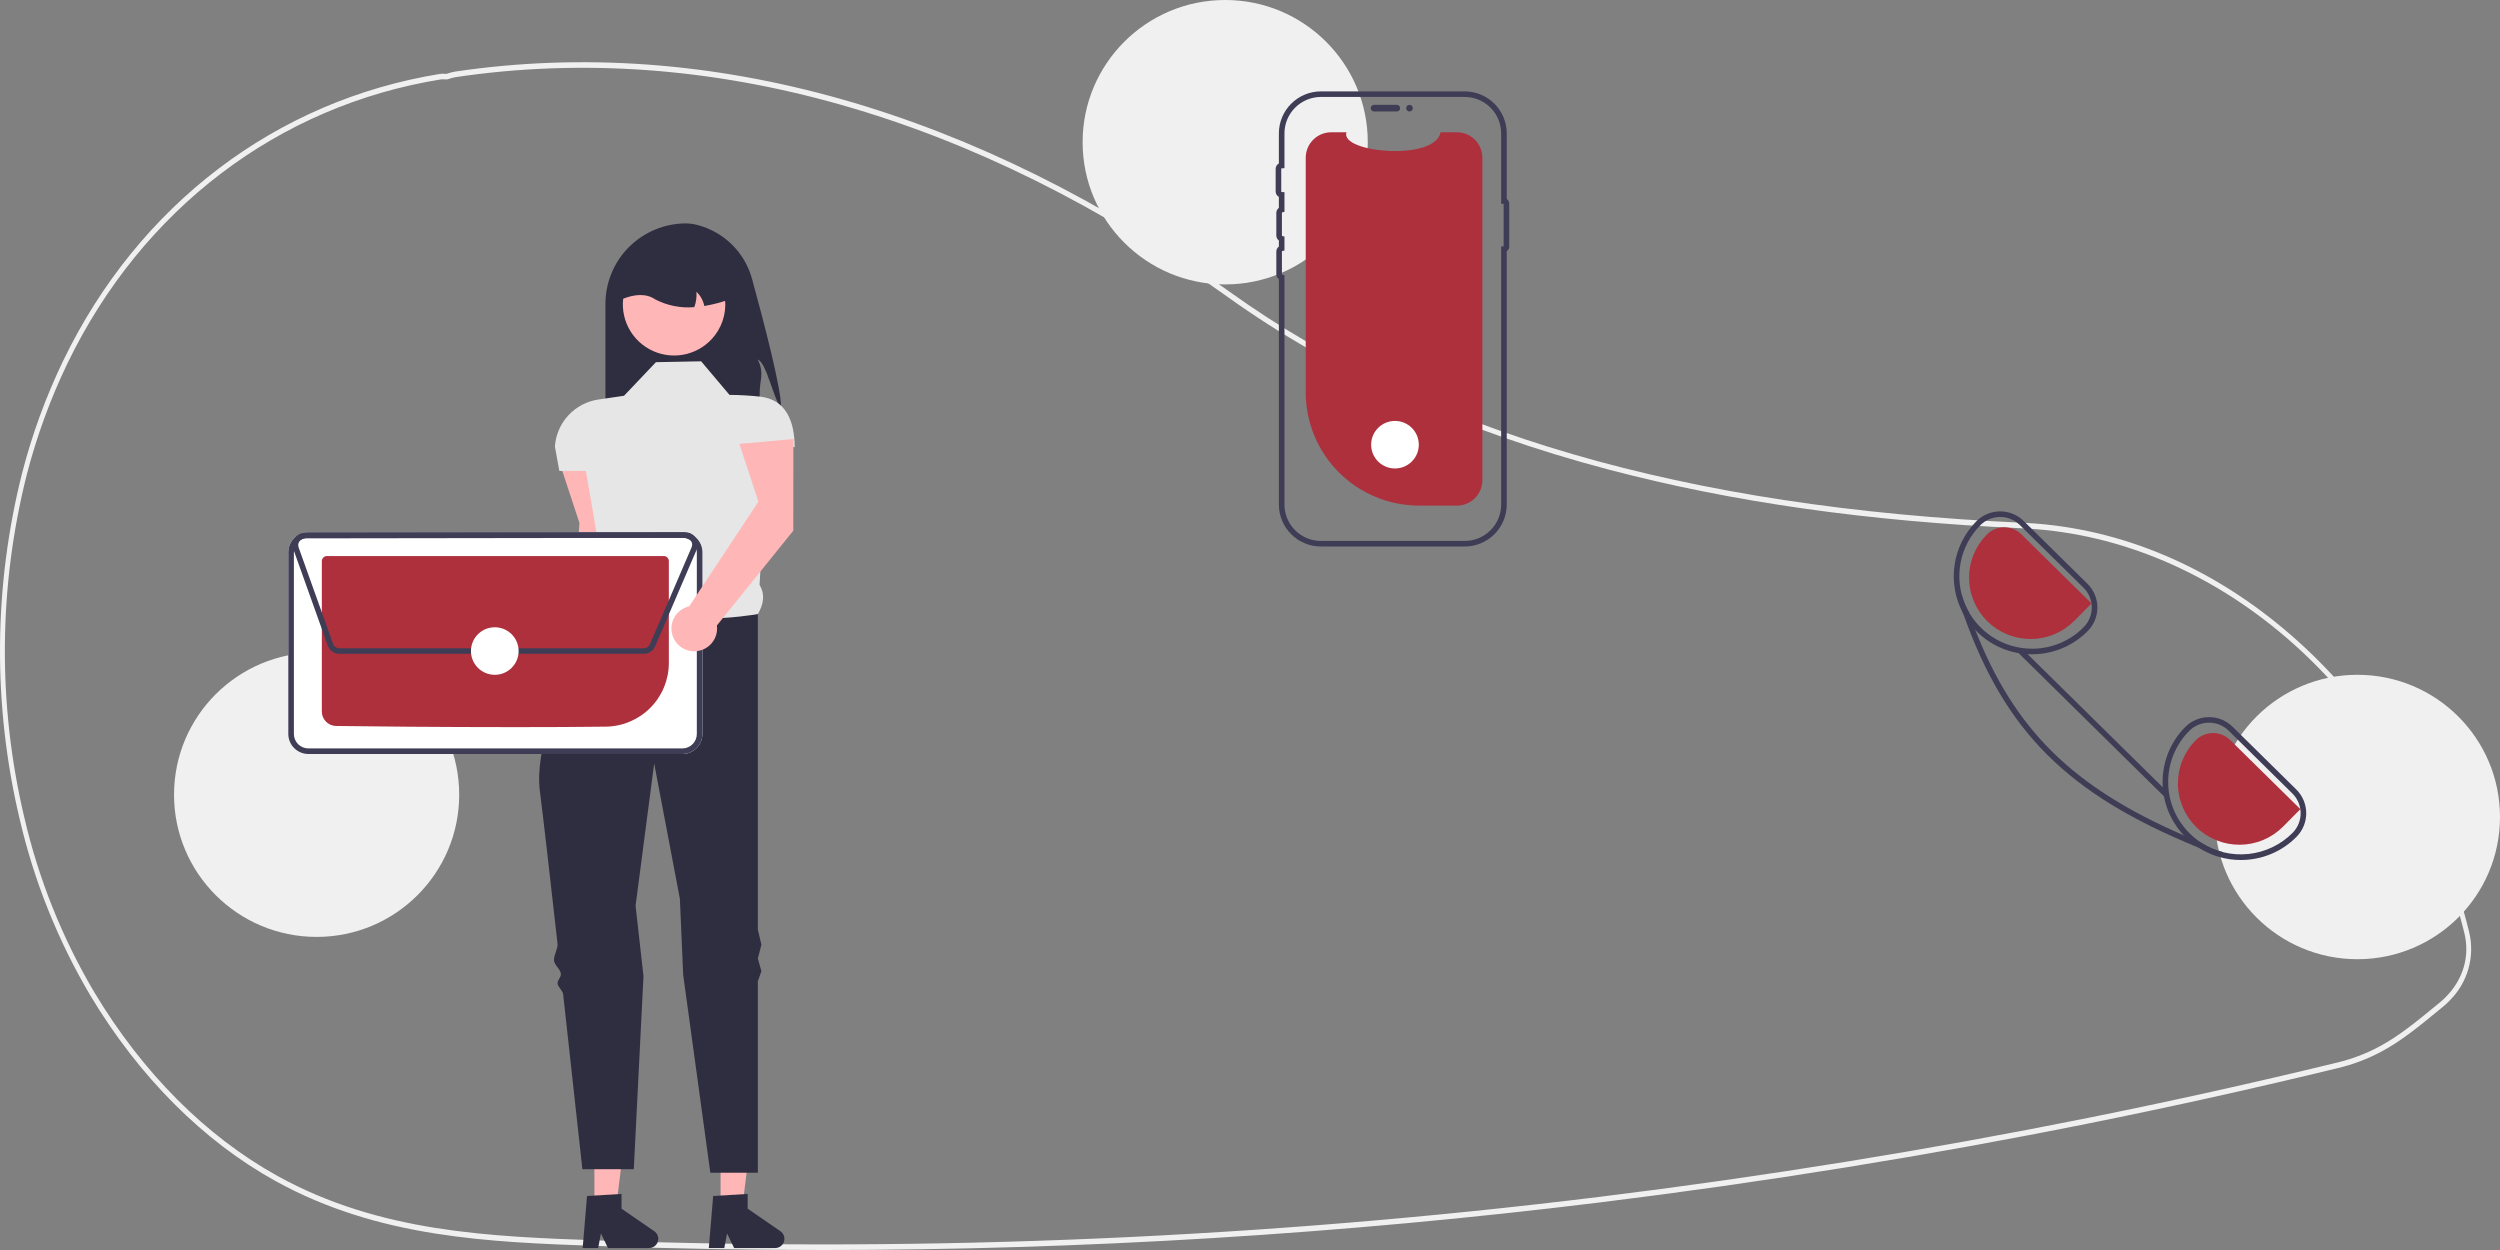 <svg width="628" height="314" viewBox="0 0 628 314" fill="none" xmlns="http://www.w3.org/2000/svg">
<rect x="0" y="0" width="628" height="314" fill="#808080" stroke="none"/>
<g clip-path="url(#clip0_268_35)">
<path d="M206.81 314.001C187.86 314.001 168.939 313.662 150.046 312.986C123.051 312.018 95.136 311.019 69.191 296.666C51.041 286.626 34.966 270.519 22.705 250.083C14.51 236.232 8.501 221.206 4.889 205.531C-1.849 176.994 -1.619 147.26 5.558 118.83C8.073 109.082 11.54 99.604 15.91 90.531C34.831 51.451 69.342 25.217 110.594 18.557C110.934 18.513 111.279 18.506 111.621 18.535C111.807 18.545 111.992 18.556 112.18 18.548L112.423 18.471C113.045 18.255 113.684 18.092 114.334 17.982C177.955 8.535 245.211 27.649 308.827 73.257C358.016 108.525 423.204 127.517 508.117 131.317L509.323 131.38C532.961 132.734 555.826 142.454 575.448 159.491C594.816 176.306 609.359 198.74 617.503 224.369C618.504 227.494 619.422 230.747 620.23 234.036C620.983 237.093 620.93 240.293 620.076 243.324C619.222 246.354 617.596 249.113 615.356 251.331V251.337L615.145 251.554C614.636 252.059 614.1 252.543 613.552 252.994L612.908 253.523C607.482 257.982 603.196 261.504 598.066 264.239C594.645 266.051 591.006 267.421 587.238 268.317C566.546 273.348 545.532 278.014 524.782 282.183C484.482 290.288 443.121 296.974 401.847 302.054C337.141 310.012 272.006 314.002 206.81 314.001ZM111.139 19.919C111.012 19.918 110.885 19.927 110.76 19.945C69.894 26.543 35.71 52.519 16.976 91.213C12.65 100.195 9.217 109.58 6.727 119.231C-0.385 147.409 -0.612 176.879 6.066 205.162C9.642 220.687 15.593 235.57 23.709 249.288C35.85 269.523 51.76 285.47 69.72 295.403C95.433 309.628 123.216 310.623 150.085 311.585C234.12 314.579 318.26 310.927 401.717 300.661C442.964 295.584 484.298 288.903 524.571 280.803C545.308 276.637 566.307 271.975 586.985 266.946C590.663 266.073 594.214 264.736 597.553 262.968C602.579 260.288 606.824 256.8 612.198 252.383L612.842 251.855C613.313 251.467 613.775 251.052 614.217 250.621L614.344 250.489C618.761 246.049 620.478 240.191 619.056 234.417V234.417C618.256 231.162 617.348 227.944 616.357 224.852C599.72 172.496 556.683 135.496 509.264 132.779L508.065 132.716C469.278 130.98 435.336 126.171 404.305 118.014C367.26 108.276 334.92 93.617 308.181 74.445C244.808 29.012 177.832 9.969 114.489 19.371C113.897 19.473 113.315 19.623 112.748 19.821L112.311 19.943C112.062 19.954 111.813 19.951 111.565 19.934C111.419 19.927 111.277 19.919 111.139 19.919Z" fill="#F0F0F0"/>
<path d="M196.165 102.303C194.411 100.624 192.617 91.263 190.377 90.312C192.051 94.003 190.836 94.98 190.827 99.03C190.848 101.33 190.578 103.623 190.025 105.856H152.086V76.323C152.086 73.67 152.61 71.042 153.628 68.591C154.646 66.139 156.138 63.912 158.019 62.035C159.901 60.159 162.134 58.671 164.592 57.655C167.05 56.64 169.684 56.117 172.345 56.117C173.36 56.137 174.369 56.284 175.347 56.556C178.608 57.434 181.581 59.152 183.966 61.537C186.351 63.923 188.065 66.892 188.937 70.147C191.829 80.691 196.429 98.243 196.165 102.303Z" fill="#2F2E41"/>
<path d="M154.311 138.636L154.33 115.617L140.764 116.826L145.552 131.344L143.311 167.835C142.224 168.078 141.232 168.632 140.455 169.428C139.678 170.224 139.15 171.228 138.936 172.318C138.721 173.408 138.829 174.537 139.247 175.567C139.664 176.597 140.373 177.484 141.287 178.118C142.201 178.753 143.281 179.109 144.394 179.143C145.507 179.177 146.606 178.886 147.557 178.308C148.508 177.729 149.269 176.887 149.748 175.884C150.228 174.882 150.404 173.761 150.256 172.66L154.311 138.636Z" fill="#FFB6B6"/>
<path d="M181.009 303.129L186.49 303.128L189.097 282.043H181.008L181.009 303.129Z" fill="#FFB6B6"/>
<path d="M179.147 300.43L187.811 299.914V303.616L196.048 309.291C196.455 309.571 196.761 309.973 196.923 310.439C197.084 310.906 197.091 311.411 196.944 311.882C196.797 312.353 196.503 312.764 196.105 313.056C195.706 313.349 195.225 313.506 194.73 313.506H184.416L182.638 309.844L181.944 313.506H178.055L179.147 300.43Z" fill="#2F2E41"/>
<path d="M149.313 303.129L154.794 303.128L157.401 282.043H149.312L149.313 303.129Z" fill="#FFB6B6"/>
<path d="M147.46 300.43L156.124 299.914V303.616L164.361 309.291C164.767 309.571 165.074 309.973 165.235 310.439C165.396 310.906 165.404 311.411 165.257 311.882C165.11 312.353 164.815 312.764 164.417 313.056C164.019 313.349 163.537 313.506 163.043 313.506H152.728L150.95 309.844L150.256 313.506H146.367L147.46 300.43Z" fill="#2F2E41"/>
<path d="M176.123 90.758L164.77 90.98L156.755 99.418L150.33 100.358C147.423 100.783 144.751 102.19 142.76 104.344C140.769 106.499 139.58 109.269 139.391 112.193L140.504 118.292H147.182L151.046 140.918C149.544 144.737 149.442 147.75 152.525 148.934L162.098 166.92L190.371 154.263C191.805 151.805 192.264 149.335 190.799 146.934L192.82 112.296H199.616C199.616 105.818 197.419 100.357 190.964 99.636C188.401 99.359 185.825 99.212 183.247 99.196L176.123 90.758Z" fill="#E6E6E6"/>
<path d="M190.375 154.263C190.375 154.263 162.77 159.148 152.529 148.934C152.529 148.934 151.489 150.694 149.923 153.614C149.472 154.453 148.602 155.022 148.077 156.039C147.599 156.963 146.371 158.1 145.85 159.148C145.432 159.991 146.103 161.094 145.668 162.005C140.423 172.976 134.296 188.453 135.61 198.672C136.457 205.263 138.207 220.598 140.049 237.068C140.193 238.355 139.027 240.008 139.172 241.305C139.308 242.529 140.756 243.395 140.892 244.621C140.983 245.435 139.972 246.266 140.062 247.079C140.161 247.971 141.362 248.845 141.46 249.734C143.984 272.476 146.296 293.709 146.296 293.709H159.208L161.644 245.215L159.653 227.538L164.328 191.789L170.784 225.762L171.615 244.882L178.437 294.597H190.375V246.47L191.265 243.97L190.375 240.763L191.265 237.309L190.375 233.546V154.263Z" fill="#2F2E41"/>
<path d="M179.613 84.19C177.854 86.52 175.352 88.183 172.519 88.906C169.686 89.628 166.69 89.367 164.026 88.165C161.362 86.962 159.187 84.891 157.861 82.291C156.534 79.692 156.135 76.719 156.729 73.863C157.323 71.007 158.874 68.438 161.127 66.579C163.38 64.72 166.201 63.681 169.125 63.635C172.049 63.588 174.901 64.536 177.213 66.322C179.525 68.109 181.157 70.627 181.842 73.463C181.879 73.616 181.911 73.769 181.941 73.928C182.303 75.706 182.282 77.539 181.881 79.308C181.479 81.077 180.706 82.741 179.613 84.19Z" fill="#FFB6B6"/>
<path d="M176.923 76.868C176.65 75.501 175.96 74.252 174.947 73.293C175.046 74.603 174.864 75.918 174.412 77.152C171.027 77.451 167.627 76.779 164.612 75.216C162.342 73.679 159.452 73.813 156.086 75.216C156.086 73.583 156.408 71.966 157.034 70.457C157.661 68.948 158.579 67.578 159.737 66.423C160.895 65.268 162.269 64.352 163.782 63.727C165.294 63.102 166.916 62.781 168.553 62.781H170.779C174.085 62.782 177.256 64.092 179.594 66.424C181.932 68.756 183.245 71.918 183.246 75.216C181.191 75.951 179.075 76.504 176.923 76.868Z" fill="#2F2E41"/>
<path d="M79.534 235.352C99.315 235.352 115.35 219.359 115.35 199.629C115.35 179.9 99.315 163.906 79.534 163.906C59.754 163.906 43.719 179.9 43.719 199.629C43.719 219.359 59.754 235.352 79.534 235.352Z" fill="#F0F0F0"/>
<path d="M307.769 71.446C327.549 71.446 343.584 55.452 343.584 35.723C343.584 15.994 327.549 0 307.769 0C287.988 0 271.953 15.994 271.953 35.723C271.953 55.452 287.988 71.446 307.769 71.446Z" fill="#F0F0F0"/>
<path d="M592.183 240.954C611.963 240.954 627.998 224.96 627.998 205.231C627.998 185.502 611.963 169.508 592.183 169.508C572.402 169.508 556.367 185.502 556.367 205.231C556.367 224.96 572.402 240.954 592.183 240.954Z" fill="#F0F0F0"/>
<path d="M372.376 39.617V120.622C372.376 122.304 371.711 123.919 370.524 125.115C369.338 126.311 367.726 126.992 366.039 127.009C366.016 127.012 365.992 127.013 365.969 127.012H356.516C348.953 127.012 341.7 124.015 336.352 118.681C331.004 113.347 328 106.113 328 98.569V39.617C328 37.922 328.675 36.297 329.877 35.098C331.078 33.9 332.708 33.227 334.407 33.227H338.237C336.463 38.389 360.545 40.563 361.867 33.227H365.969C367.668 33.227 369.298 33.9 370.499 35.098C371.701 36.297 372.376 37.922 372.376 39.617Z" fill="#AD303C"/>
<path d="M344.328 27.169C344.328 26.948 344.417 26.735 344.574 26.578C344.732 26.421 344.945 26.332 345.168 26.332H350.877C351.1 26.333 351.313 26.421 351.47 26.578C351.627 26.735 351.715 26.948 351.715 27.169C351.715 27.391 351.627 27.604 351.47 27.761C351.313 27.918 351.1 28.006 350.877 28.007H345.168C344.945 28.007 344.732 27.919 344.574 27.762C344.417 27.604 344.328 27.392 344.328 27.169Z" fill="#3F3D56"/>
<path d="M367.927 137.288H331.82C329.018 137.285 326.333 136.174 324.352 134.198C322.371 132.223 321.256 129.544 321.253 126.75V70.124C321.055 69.982 320.893 69.795 320.782 69.578C320.671 69.362 320.613 69.122 320.613 68.878V63.183C320.613 62.94 320.671 62.7 320.782 62.483C320.893 62.267 321.055 62.08 321.253 61.938V60.409C321.055 60.267 320.893 60.08 320.782 59.864C320.671 59.647 320.613 59.407 320.613 59.163V53.468C320.613 53.225 320.671 52.985 320.782 52.768C320.893 52.552 321.055 52.364 321.253 52.223V49.46C321.008 49.329 320.804 49.134 320.662 48.896C320.519 48.658 320.445 48.386 320.445 48.108V42.414C320.445 42.136 320.519 41.864 320.662 41.626C320.804 41.388 321.008 41.193 321.253 41.062V33.492C321.256 30.698 322.371 28.019 324.352 26.043C326.333 24.068 329.018 22.956 331.82 22.953H367.927C370.729 22.956 373.414 24.068 375.395 26.043C377.376 28.019 378.49 30.698 378.494 33.492V49.992C378.684 50.111 378.841 50.276 378.95 50.471C379.058 50.667 379.116 50.888 379.116 51.111V61.971C379.116 62.194 379.058 62.415 378.95 62.611C378.841 62.806 378.684 62.971 378.494 63.09V126.75C378.49 129.544 377.376 132.222 375.395 134.198C373.414 136.174 370.729 137.285 367.927 137.288ZM331.82 24.354C329.391 24.357 327.062 25.32 325.344 27.034C323.627 28.747 322.66 31.069 322.658 33.492V42.253L321.982 42.279C321.947 42.28 321.914 42.295 321.889 42.32C321.865 42.345 321.85 42.379 321.85 42.414V48.108C321.851 48.144 321.865 48.177 321.889 48.202C321.914 48.227 321.947 48.242 321.982 48.243L322.658 48.269V53.206L322.123 53.337C322.094 53.345 322.067 53.361 322.048 53.385C322.029 53.409 322.019 53.438 322.018 53.468V59.163C322.019 59.194 322.029 59.223 322.048 59.247C322.067 59.27 322.094 59.287 322.123 59.294L322.658 59.425V62.921L322.123 63.053C322.094 63.06 322.067 63.076 322.048 63.1C322.029 63.124 322.019 63.153 322.018 63.183V68.878C322.018 68.909 322.029 68.938 322.048 68.962C322.067 68.985 322.094 69.002 322.123 69.009L322.658 69.141V126.75C322.66 129.172 323.627 131.495 325.344 133.208C327.062 134.921 329.391 135.885 331.82 135.888H367.927C370.356 135.885 372.685 134.921 374.403 133.208C376.12 131.495 377.086 129.172 377.089 126.75V61.891H377.711V51.191H377.089V33.492C377.086 31.069 376.12 28.747 374.403 27.034C372.685 25.32 370.356 24.357 367.927 24.354L331.82 24.354Z" fill="#3F3D56"/>
<path d="M354.066 28.007C354.53 28.007 354.906 27.632 354.906 27.169C354.906 26.707 354.53 26.332 354.066 26.332C353.602 26.332 353.227 26.707 353.227 27.169C353.227 27.632 353.602 28.007 354.066 28.007Z" fill="#3F3D56"/>
<path d="M171.411 189.405H77.457C76.123 189.401 74.844 188.871 73.901 187.93C72.957 186.989 72.425 185.714 72.422 184.383V138.721C72.425 137.391 72.957 136.115 73.9 135.174C74.844 134.233 76.122 133.703 77.456 133.699H171.41C172.745 133.703 174.023 134.233 174.967 135.174C175.91 136.115 176.442 137.39 176.446 138.721V184.382C176.442 185.713 175.911 186.989 174.967 187.93C174.024 188.871 172.745 189.401 171.411 189.405Z" fill="white"/>
<path d="M171.411 189.405H77.457C76.123 189.401 74.844 188.871 73.901 187.93C72.957 186.989 72.425 185.714 72.422 184.383V138.721C72.425 137.391 72.957 136.115 73.9 135.174C74.844 134.233 76.122 133.703 77.456 133.699H171.41C172.745 133.703 174.023 134.233 174.967 135.174C175.91 136.115 176.442 137.39 176.446 138.721V184.382C176.442 185.713 175.911 186.989 174.967 187.93C174.024 188.871 172.745 189.401 171.411 189.405ZM77.457 135.1C76.495 135.103 75.573 135.486 74.893 136.164C74.212 136.843 73.829 137.762 73.826 138.722V184.382C73.829 185.342 74.213 186.262 74.893 186.94C75.573 187.619 76.496 188.001 77.458 188.004H171.41C172.372 188.001 173.294 187.619 173.975 186.94C174.655 186.261 175.038 185.342 175.041 184.382V138.721C175.038 137.762 174.655 136.842 173.974 136.164C173.294 135.485 172.372 135.103 171.41 135.1L77.457 135.1Z" fill="#3F3D56"/>
<path d="M129.464 182.656C110.934 182.656 91.613 182.479 84.404 182.364C83.455 182.345 82.552 181.956 81.887 181.282C81.222 180.607 80.847 179.7 80.844 178.753V140.956C80.844 140.617 80.979 140.292 81.219 140.052C81.459 139.812 81.784 139.677 82.124 139.676H166.73C167.07 139.676 167.395 139.811 167.636 140.05C167.876 140.289 168.012 140.614 168.013 140.952V166.597C167.997 170.784 166.337 174.797 163.389 177.776C160.441 180.756 156.439 182.464 152.242 182.534C145.524 182.621 137.568 182.656 129.464 182.656Z" fill="#AD303C"/>
<path d="M161.713 164.241H85.265C84.625 164.24 84.001 164.041 83.478 163.674C82.954 163.306 82.557 162.786 82.341 162.185L73.688 137.973C73.521 137.506 73.469 137.006 73.536 136.515C73.603 136.024 73.788 135.556 74.074 135.151C74.36 134.745 74.739 134.414 75.18 134.185C75.621 133.957 76.111 133.837 76.608 133.836L172.166 133.703C172.621 133.703 173.07 133.802 173.481 133.993C173.893 134.184 174.258 134.463 174.55 134.81C174.842 135.158 175.054 135.564 175.171 136.002C175.288 136.44 175.307 136.898 175.228 137.344L175.302 137.375L175.027 138.014L175.025 138.02L164.564 162.365C164.326 162.922 163.929 163.397 163.422 163.731C162.915 164.064 162.321 164.242 161.713 164.241ZM172.171 135.104L76.61 135.237C76.338 135.237 76.07 135.303 75.829 135.428C75.587 135.553 75.379 135.735 75.222 135.957C75.066 136.179 74.965 136.435 74.928 136.704C74.891 136.973 74.919 137.247 75.011 137.503L83.663 161.714C83.782 162.043 84 162.328 84.287 162.529C84.573 162.731 84.915 162.84 85.266 162.841H161.713C162.046 162.841 162.371 162.744 162.648 162.561C162.926 162.378 163.143 162.118 163.273 161.813L173.734 137.468C173.845 137.21 173.89 136.929 173.865 136.649C173.84 136.37 173.745 136.101 173.591 135.866C173.436 135.632 173.225 135.44 172.977 135.307C172.729 135.174 172.452 135.104 172.171 135.104Z" fill="#3F3D56"/>
<path d="M124.291 169.512C127.597 169.512 130.277 166.838 130.277 163.541C130.277 160.243 127.597 157.57 124.291 157.57C120.985 157.57 118.305 160.243 118.305 163.541C118.305 166.838 120.985 169.512 124.291 169.512Z" fill="white"/>
<path d="M350.416 117.68C353.722 117.68 356.402 115.006 356.402 111.709C356.402 108.411 353.722 105.738 350.416 105.738C347.11 105.738 344.43 108.411 344.43 111.709C344.43 115.006 347.11 117.68 350.416 117.68Z" fill="white"/>
<path d="M576.825 198.31L560.834 182.564C560.056 181.792 559.132 181.18 558.116 180.764C557.101 180.348 556.012 180.136 554.914 180.141H554.858C553.752 180.144 552.657 180.366 551.637 180.794C550.617 181.222 549.693 181.847 548.917 182.634C545.341 186.243 543.308 191.094 543.244 196.168C543.18 201.241 545.09 206.142 548.573 209.84C548.741 210.022 548.917 210.197 549.092 210.372C550.065 211.336 551.139 212.193 552.295 212.929C555.456 214.966 559.142 216.044 562.906 216.032H563.025C565.609 216.023 568.165 215.503 570.545 214.503C572.926 213.503 575.084 212.042 576.895 210.204C578.464 208.616 579.338 206.472 579.325 204.243C579.312 202.013 578.413 199.88 576.825 198.31ZM575.898 209.216C572.929 212.2 569.02 214.071 564.829 214.515C560.639 214.959 556.423 213.948 552.892 211.654C551.882 210.987 550.939 210.225 550.076 209.378C546.63 205.983 544.677 201.363 544.647 196.533C544.617 191.703 546.511 187.059 549.914 183.622C550.561 182.965 551.332 182.442 552.184 182.085C553.035 181.728 553.949 181.543 554.872 181.542H554.914C555.829 181.538 556.735 181.715 557.58 182.061C558.426 182.407 559.196 182.916 559.844 183.559L575.835 199.312C577.158 200.618 577.909 202.394 577.92 204.251C577.932 206.108 577.205 207.894 575.898 209.216Z" fill="#3F3D56"/>
<path d="M524.357 146.634L508.366 130.881C506.792 129.323 504.663 128.451 502.446 128.457H502.397C501.289 128.462 500.193 128.685 499.172 129.114C498.151 129.543 497.226 130.17 496.449 130.958C493.493 133.952 491.576 137.812 490.98 141.971C490.383 146.131 491.138 150.372 493.134 154.073L493.141 154.08C493.965 155.593 494.987 156.99 496.182 158.233C496.315 158.387 496.47 158.541 496.624 158.696C500.297 162.331 505.264 164.366 510.438 164.355H510.564C513.148 164.344 515.704 163.823 518.085 162.822C520.465 161.82 522.623 160.358 524.434 158.52C525.212 157.735 525.826 156.804 526.243 155.782C526.66 154.759 526.871 153.665 526.864 152.561C526.857 151.457 526.632 150.366 526.201 149.349C525.771 148.332 525.145 147.409 524.357 146.634ZM523.43 157.54C521.749 159.245 519.746 160.602 517.537 161.531C515.327 162.461 512.955 162.944 510.557 162.954H510.438C506.837 162.953 503.317 161.89 500.32 159.898C497.323 157.906 494.984 155.075 493.596 151.761C492.208 148.447 491.834 144.797 492.52 141.272C493.207 137.746 494.923 134.501 497.453 131.945C498.762 130.625 500.543 129.877 502.405 129.865C504.267 129.853 506.057 130.579 507.383 131.882L523.374 147.628C524.697 148.937 525.445 150.715 525.456 152.573C525.466 154.431 524.738 156.217 523.43 157.54Z" fill="#3F3D56"/>
<path d="M577.85 203.262L560.221 185.896C559.065 184.759 557.504 184.127 555.881 184.137C554.258 184.147 552.705 184.799 551.563 185.949C550.135 187.388 549.005 189.094 548.238 190.969C547.471 192.844 547.083 194.852 547.094 196.877C547.105 198.902 547.517 200.905 548.305 202.771C549.093 204.638 550.242 206.331 551.687 207.754C553.131 209.177 554.843 210.302 556.724 211.065C558.605 211.828 560.618 212.213 562.648 212.2C564.678 212.186 566.686 211.773 568.556 210.985C570.427 210.197 572.123 209.049 573.548 207.606L577.85 203.262Z" fill="#AD303C"/>
<path d="M525.389 151.579L507.76 134.212C506.604 133.076 505.043 132.443 503.42 132.453C501.797 132.463 500.244 133.115 499.102 134.266C497.674 135.705 496.544 137.411 495.777 139.286C495.01 141.161 494.622 143.168 494.633 145.193C494.645 147.218 495.056 149.221 495.844 151.088C496.632 152.954 497.781 154.647 499.226 156.07C500.671 157.493 502.382 158.618 504.263 159.381C506.144 160.144 508.157 160.53 510.187 160.516C512.217 160.502 514.225 160.09 516.095 159.301C517.966 158.513 519.662 157.365 521.087 155.923L525.389 151.579Z" fill="#AD303C"/>
<path d="M558.472 214.08L558.051 215.186C556.07 214.437 554.151 213.685 552.292 212.931C519.37 199.531 503.653 183.848 493.14 154.079L493.133 154.072C492.635 152.671 492.15 151.238 491.68 149.771L492.789 149.414C493.16 150.824 493.703 152.184 494.404 153.463C494.98 155.095 495.573 156.685 496.181 158.233C506.062 183.358 520.634 197.717 548.57 209.842C549.975 210.451 551.414 211.056 552.889 211.656C554.602 212.769 556.489 213.588 558.472 214.08Z" fill="#3F3D56"/>
<path d="M508.073 163.077L507.086 164.074L543.56 200.006L544.547 199.009L508.073 163.077Z" fill="#3F3D56"/>
<path d="M199.278 133.308L199.296 110.289L185.73 111.498L190.518 126.016L173.139 152.293C172.052 152.536 171.06 153.09 170.283 153.886C169.506 154.682 168.978 155.686 168.764 156.776C168.549 157.866 168.657 158.995 169.075 160.025C169.492 161.055 170.201 161.941 171.115 162.576C172.029 163.211 173.109 163.567 174.222 163.601C175.335 163.634 176.434 163.344 177.385 162.766C178.336 162.187 179.097 161.345 179.577 160.342C180.056 159.339 180.232 158.219 180.084 157.118L199.278 133.308Z" fill="#FFB6B6"/>
</g>
<defs>
<clipPath id="clip0_268_35">
<rect width="628" height="314" fill="white"/>
</clipPath>
</defs>
</svg>
